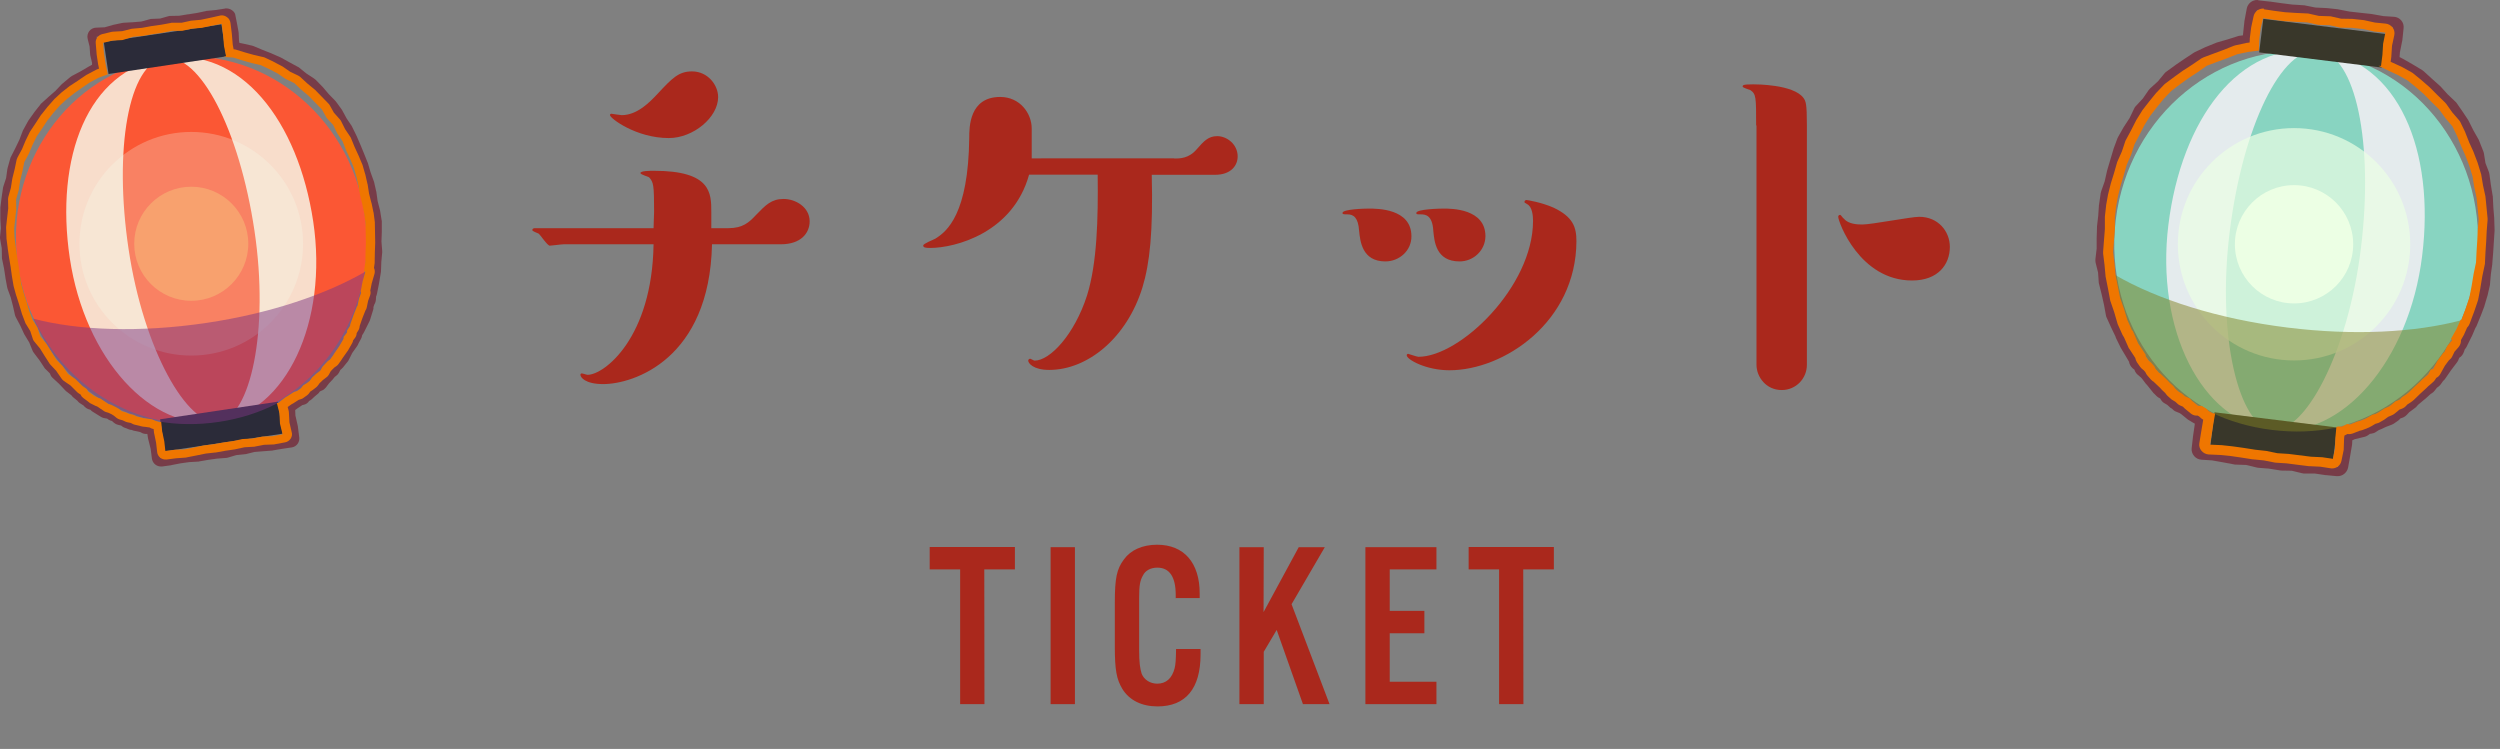 <?xml version="1.0" encoding="utf-8"?>
<!-- Generator: Adobe Illustrator 27.4.1, SVG Export Plug-In . SVG Version: 6.00 Build 0)  -->
<svg version="1.1" id="_レイヤー_2" xmlns="http://www.w3.org/2000/svg" xmlns:xlink="http://www.w3.org/1999/xlink" x="0px"
	 y="0px" viewBox="0 0 1428.7 428" style="enable-background:new 0 0 1428.7 428;" xml:space="preserve">
<rect x="0" y="0" width="1428.7" height="428" fill="#808080" stroke="none"/>
<style type="text/css">
	.st0{fill:#aa281c;}
	.st1{fill:#FB5734;}
	.st2{opacity:0.8;}
	.st3{fill:#F7FFF1;}
	.st4{fill:#2B2B39;}
	.st5{opacity:0.25;fill:#F7FFF1;enable-background:new    ;}
	.st6{opacity:0.25;fill:#F7FF93;enable-background:new    ;}
	.st7{opacity:0.5;fill:#7C3782;enable-background:new    ;}
	.st8{fill:#773C48;}
	.st9{fill:#EF7600;}
	.st10{fill:#88D4C1;}
	.st11{fill:#FBF1F7;}
	.st12{fill:#39372A;}
	.st13{opacity:0.7;fill:#ECFFE4;enable-background:new    ;}
	.st14{fill:#ECFFE4;}
	.st15{opacity:0.5;fill:#808023;enable-background:new    ;}
</style>
<g id="logo">
	<g>
		<g>
			<path class="st0" d="M373.8,121.1c0-15.3-0.3-16.9-2.8-19.7c-0.5-0.5-5-1.6-5-2.5c0-1.3,5.6-1.3,7.7-1.3
				c32.8,0,32.8,12.8,32.8,23.6v9.2h9.7c8.3,0,11.9-3.3,15.8-7.5c5.6-5.8,8.9-9.2,15.8-9.2c6.9,0,14.9,4.7,14.9,12.8
				c0,6.7-5,13.1-16.4,13.1h-39.4c-1.4,65.8-44.9,79.9-62.2,79.9c-10.3,0-13-3.9-13-5.3c0-0.5,0.3-0.8,0.8-0.8
				c0.5,0,2.8,0.8,3.3,0.8c9.5,0,36.9-21.1,37.7-74.6h-51.3c-1.4,0-6.9,0.8-8,0.8c-1.4,0-5.3-6.1-6.4-6.9c-0.5-0.3-3.6-1.3-3.6-2
				c0-0.8,0.8-1.1,1.4-1.1h67.9L373.8,121.1L373.8,121.1z M382.2,78.9c-18.6,0-33.6-11.3-33.6-13.1c0-0.5,0.3-0.8,0.8-0.8
				c0.3,0,5,0.8,5.9,0.8c8.9,0,16.1-7.5,20.5-12.2c8.3-8.9,12-12.8,19.7-12.8c8.9,0,14.9,7.7,14.9,14.7
				C410.4,67,396.3,78.9,382.2,78.9L382.2,78.9z"/>
			<path class="st0" d="M671.1,90.6c3.1,0,8.3,0,12.8-5.3c4.1-4.7,6.7-7.5,11.7-7.5c5.6,0,11.7,4.7,11.7,11.6c0,5-3.6,10.5-13,10.5
				h-36.1c0.8,32.5-1.1,50.5-5.3,64.3c-8.9,28.9-31.3,47.2-53.3,47.2c-9.2,0-12-3.9-12-5.3c0-0.5,0.5-1.1,1.1-1.1
				c0.3,0,2.2,1.1,2.5,1.1c8.9,0,22.8-14.9,30-37.2c5.8-18.5,6.4-44.1,6.1-69.1h-39.2c-9.2,33.3-42.2,41.9-56.6,41.9
				c-2.8,0-3.9-0.3-3.9-1.4s5.9-3.3,6.9-3.9c6.7-4.1,18.9-14.1,19.4-57.7c0-5.9,0-23.3,17.7-23.3c11.3,0,18,9.4,18,18v17.1H671.1
				L671.1,90.6z"/>
			<path class="st0" d="M791.7,149.4c-13.3,0-14.4-11.6-15-17.5c-0.5-7.5-3.1-9.4-6.7-9.4c-2,0-2.8,0-2.8-0.8c0-2.2,12.8-2.5,15-2.5
				c5,0,24.4,0,24.4,15.8C806.7,143.1,799.8,149.4,791.7,149.4L791.7,149.4z M828.3,211.6c-13.3,0-24.4-6.1-24.4-8.6
				c0-0.3,0.3-0.8,0.8-0.8c0.3,0,5,1.7,5.9,1.7c23.8,0,65.5-40,65.5-77.7c0-3.1-0.5-8-3.3-9.5c-1.3-0.8-1.6-0.8-1.6-1.3
				c0-0.3,0.3-1.1,1.1-1.1c0.5,0,8.6,1.3,15.6,4.4c11.1,5.3,13,11.1,13,19.2C900.7,183.9,859.6,211.6,828.3,211.6L828.3,211.6z
				 M834.1,149.4c-13.6,0-14.4-11.6-15-17.5c-0.5-8.9-4.4-9.4-7.2-9.4c-2.2,0-2.5,0-2.5-0.8c0-2.2,13.3-2.5,15.6-2.5
				c4.4,0,23.9,0,23.9,15.8C848.8,143.1,842.1,149.4,834.1,149.4L834.1,149.4z"/>
			<path class="st0" d="M1003.6,71.7c0-16.1,0-18-3.3-20.2c-0.8-0.3-4.4-1.4-4.4-2c0-0.8,0-1.3,6.1-1.3c1.6,0,22.8,0,28.6,7.7
				c1.4,2,2,3.1,2,15.8v136.8c0,7.7-6.1,14.4-14.4,14.4c-8.9,0-14.4-7.5-14.4-14.4V71.7H1003.6z M1092.7,160.3
				c-30,0-42.2-33.6-42.2-36.4c0-0.5,0.3-1.1,1.1-1.1c0.5,0,1.6,2,2.2,2.2c2.5,3.1,7.7,3.3,10.5,3.3c5.3,0,27.7-4.4,32.5-4.4
				c10.8,0,17.5,8.3,17.5,17.2C1114.3,151.1,1107.6,160.3,1092.7,160.3L1092.7,160.3z"/>
		</g>
		<g>
			<path class="st0" d="M562.6,402.4h-13.9v-77h-17.4v-12.8h48.7v12.8h-17.5L562.6,402.4L562.6,402.4z"/>
			<path class="st0" d="M614.3,402.4h-13.9v-89.7h13.9V402.4z"/>
			<path class="st0" d="M671.9,341.9V340c0-10.4-3.6-15.6-10.5-15.6c-3.8,0-6.8,1.6-8.2,4.4c-1.7,3-2.2,5.7-2.2,12.9v29.9
				c0,6.8,0.5,10.4,1.4,13.3c1.3,3.5,4.9,5.8,8.9,5.8c5.1,0,8.5-3,10-8.9c0.5-2.2,0.7-4.3,0.8-10.9h14v3.1
				c0,19.5-8.5,29.7-24.6,29.7c-9,0-16.1-3.5-20.1-10c-3.3-5.5-4.3-10.8-4.3-24.1v-25.1c0-14.2,1.1-19.3,5.2-24.8
				c3.9-5.4,10.6-8.4,19-8.4c15.3,0,24.3,10.3,24.3,27.8v2.7h-13.8V341.9z"/>
			<path class="st0" d="M722.1,349.8l20.1-37.1h14.9l-19,32.6l21.7,57.1h-15.2l-15-42.4l-7.4,12.5v29.9h-13.9v-89.7h13.9
				L722.1,349.8L722.1,349.8z"/>
			<path class="st0" d="M820.9,325.4h-26.7v23.7H814v12.8h-19.8v27.7h26.7v12.8h-40.6v-89.7h40.6V325.4L820.9,325.4z"/>
			<path class="st0" d="M870.6,402.4h-13.9v-77h-17.4v-12.8H888v12.8h-17.5L870.6,402.4L870.6,402.4z"/>
		</g>
	</g>
</g>
<g>
	
		<ellipse transform="matrix(0.989 -0.148 0.148 0.989 -19.146 17.766)" class="st1" cx="109.4" cy="137.1" rx="100.1" ry="105.1"/>
	<g class="st2">
		<path class="st3" d="M73.5,142.5c-8.6-57.4,0-106.3,20.4-109.3c-43.9,6.6-62.6,57-54,114.4s46.6,99.3,85.2,93.5
			C107.1,243.7,82.1,199.9,73.5,142.5z"/>
		<path class="st3" d="M93.8,33.2c20.4-3.1,43,41.1,51.6,98.5C154,189.1,143,238.3,125,241c38.6-5.8,62.6-57,54-114.4
			C170.4,69.3,137.7,26.6,93.8,33.2z"/>
	</g>
	<rect x="60.3" y="18.8" transform="matrix(0.989 -0.148 0.148 0.989 -3.12 14.315)" class="st4" width="68" height="18.5"/>
	
		<rect x="92.6" y="234.4" transform="matrix(0.989 -0.148 0.148 0.989 -34.778 21.501)" class="st4" width="68" height="18.5"/>
	<circle class="st5" cx="109.3" cy="139.3" r="63.9"/>
	<circle class="st6" cx="109.3" cy="139.3" r="32.6"/>
	<path class="st7" d="M118.2,184.5c-38.2,5.7-73.5,4.4-99.2-2.4c17.5,40.8,56.5,66.4,106.1,59c49-7.4,78.6-42.6,83.9-86
		C186.5,168.2,154.5,179.1,118.2,184.5z"/>
	<path class="st8" d="M129.4,10l1,4.9l0.9,4.9l0.2,5l1,4.8l5.2,1l5.3,1.2l5.1,2.1l5.1,2l5,2.2l4.8,2.6l4.8,2.6l4.2,3.4l4.6,3
		l3.8,3.9l3.5,4.2l3.8,3.9l3.2,4.4l2.7,4.8l3.1,4.5l2.4,4.9l2.2,5l2.1,5l2,5l1.5,5.2l1.8,5.1l1.2,5.3l0.8,5.4l1.3,5.3l0.9,5.6v5.7
		l-0.2,5.6l0.4,5.6l-0.6,5.6l-0.2,5.6l-1,6l-1.2,6l-0.5,0.4l-0.2,3.7l-0.4,0.7l-1.2,3.4l0.2,0.3l-1.7,5.5l-2.6,5.1l-0.4,0.8
		l-1.7,2.7l-0.2,1.3l-1.5,2.7l-0.5,1.1l-2.9,4.1l-2.3,4.5l-1,1.2l-1.6,2.1l-1.5,1.2l-1.2,2.4l-1.4,1l-0.5,0.6l-1.3,1.6l-1.9,2
		l-2.2,2.8l-2.4,1l-1.4,1.8l-1.9,1.5l-1.6,1.5l-2.4,1.2v0.8l-1.6,0.3l-3.7,2.6l-1.1,0.8l-2.9,1.7l0.4,0.2l0.3,6.3l1.4,6.2l0.8,6.3
		l-5.4,0.8l-5.3,0.9l-5.3,0.4l-5.3,0.5l-5.2,1.3l-5.3,0.5l-5.2,1.5l-5.3,0.4l-5.3,0.7l-5.3,0.9l-5.4,0.4l-5.3,0.8l-5.3,1l-5.1,0.7
		l-0.8-5.8l-1.4-5.9l-0.9-5.9l-0.5-0.2l-1.9-0.8l-3-0.1l-1.8-0.9l-4.3-0.9l-1.2-0.9l-0.7,0.4l-2.6-1l-1.6-1.3l-0.4,0.1l-2.3-0.5
		l-1.9-1.7l-2-0.7l-0.2-0.3l-2-0.9l-1.9-0.3l-5-3.1l-0.5-0.9l-2.9-1l-1-1.1l-2.5-1.7l-0.9-1l-2.5-2l-0.2-0.5l-4.1-3.3l-3.6-3.8
		l-3.9-3.6l0.2-0.7l-3.9-3.9l-3-4.6l-3.3-4.4l-2.1-5.1l-2.8-4.7l-2.2-5l-2.5-4.9l-1.3-5.3l-1.4-5.3l-1.8-5.1l-1-5.4l-0.8-5.4l-1-5.1
		L6,141.4l-0.9-5.5l0.5-5.6l-0.3-5.6v-5.6l0.7-5.5l0.7-5.5l1.7-5.3l0.7-5.5l1.5-5.4l2.6-5l2.4-5l2-5.2l2.7-4.9l3.2-4.5l3.6-4.3
		l4.1-3.8l4.1-3.7l3.8-4.1l4.3-3.6l4.9-2.6l4.8-2.7L58,40l-0.1-4.7l-1.1-4.7l-0.3-4.8L55.2,21l5.5-0.2l5.2-1.4l5.2-1.1l5.4-0.3
		l5.3-0.5L87,16l5.4-0.3l5.2-1.5l5.4-0.1l5.3-1l5.3-0.8l5.2-1.1l5.3-0.5L129.4,10 M129.1,4.8c-0.2,0-0.3,0-0.5,0.1l-5.1,0.8
		l-5.2,0.5c-0.2,0-0.4,0-0.6,0.1l-5.1,1.1l-5.1,0.8c-0.1,0-0.1,0-0.2,0L102.4,9l-5,0.1c-0.1,0-0.1,0-0.2,0c-0.4,0-0.7,0.1-1.1,0.2
		l-4.6,1.3l-4.8,0.2c0,0,0,0-0.1,0c-0.4,0-0.7,0.1-1.1,0.2l-4.7,1.3L76,12.7L70.7,13l0,0c-0.3,0-0.5,0.1-0.8,0.1l-5.2,1.1
		c-0.1,0-0.2,0-0.3,0.1l-4.6,1.3L55,15.8c-0.1,0-0.1,0-0.2,0c-1.5,0.1-2.9,0.8-3.8,2c-0.9,1.2-1.3,2.9-0.9,4.4l1.1,4.4l0.3,4.3
		c0,0.3,0.1,0.5,0.1,0.8l1,4.2V37l-2,1.1L46,40.8l-4.9,2.6c-0.3,0.2-0.6,0.4-0.9,0.6l-4.3,3.6c-0.2,0.1-0.3,0.3-0.5,0.4l-3.7,3.9
		l-4,3.5l-4.2,3.8c-0.2,0.1-0.3,0.3-0.4,0.5L19.7,64c-0.1,0.1-0.2,0.2-0.2,0.3l-3.2,4.5c-0.1,0.2-0.2,0.3-0.3,0.5l-2.7,4.9
		c-0.1,0.2-0.2,0.4-0.3,0.6l-1.9,5l-2.3,4.8l-2.5,4.9c-0.2,0.3-0.3,0.6-0.4,0.9l-1.5,5.4c-0.1,0.2-0.1,0.5-0.2,0.8l-0.7,5.1
		l-1.6,4.9c-0.1,0.3-0.2,0.6-0.2,0.9L0.9,113l-0.7,5.6c0,0.2,0,0.5,0,0.7v5.6c0,0.1,0,0.2,0,0.3l0.3,5.2L0,135.5
		c0,0.4,0,0.9,0.1,1.3l0.9,5.1l0.1,5.2c0,0.3,0,0.7,0.1,1l1.1,5.3l0.8,5.2c0,0.1,0,0.1,0,0.2l1,5.4c0.1,0.3,0.1,0.5,0.2,0.8l1.8,4.9
		l1.3,5l1.2,5.3c0.1,0.4,0.3,0.8,0.5,1.2l2.5,4.7l2.2,4.8c0.1,0.2,0.2,0.4,0.3,0.5l2.6,4.3l1.9,4.7c0.2,0.4,0.4,0.8,0.7,1.2l3.2,4.2
		l2.9,4.4c0.2,0.3,0.4,0.6,0.7,0.8l2.4,2.4c0.3,0.9,0.7,1.7,1.4,2.4l3.8,3.5l3.5,3.7c0.2,0.2,0.3,0.3,0.5,0.5l3.1,2.4
		c0.3,0.5,0.7,0.9,1.2,1.3l2.2,1.8l0.6,0.7c0.3,0.3,0.6,0.6,1,0.8l2,1.3l0.5,0.6c0.6,0.6,1.3,1.1,2.1,1.4l1.3,0.4
		c0.3,0.4,0.7,0.7,1.1,1l5,3.1c0.6,0.4,1.3,0.6,2,0.7l1.2,0.2l0.3,0.1c0.5,0.4,1.1,0.8,1.7,1l1,0.3l1.1,1c0.7,0.6,1.5,1,2.4,1.2
		l1.7,0.4l0.4,0.3c0.4,0.4,0.9,0.7,1.5,0.9l2.6,1c0.5,0.2,1,0.3,1.5,0.3c0.4,0.2,0.7,0.3,1.1,0.4l3.7,0.8l1.2,0.6
		c0.7,0.3,1.4,0.5,2.1,0.5h0.9l0.4,2.6c0,0.1,0.1,0.3,0.1,0.4l1.4,5.6l0.7,5.5c0.4,2.7,2.7,4.6,5.4,4.5c0.1,0,0.2,0,0.4,0l5.1-0.7
		c0.1,0,0.2,0,0.3-0.1l5.1-1l5-0.7l5.2-0.3c0.2,0,0.4,0,0.5-0.1l5.2-0.9l5-0.7l5.2-0.4c0.4,0,0.7-0.1,1.1-0.2l4.7-1.4l4.8-0.5
		c0.3,0,0.5-0.1,0.8-0.1l4.8-1.2l4.9-0.4l5.3-0.4c0.1,0,0.3,0,0.4-0.1l5.3-0.9l5.4-0.8c2.8-0.4,4.7-3,4.3-5.8l-0.8-6.3
		c0-0.2-0.1-0.3-0.1-0.5l-1.3-5.7l-0.1-3.1c0.1-0.1,0.2-0.1,0.3-0.2l1.1-0.8l2.7-1.8l0.5-0.1c1.5-0.3,2.7-1.1,3.4-2.3l0.4-0.2
		c0.4-0.2,0.8-0.5,1.1-0.8l1.5-1.4l1.8-1.5c0.3-0.2,0.6-0.5,0.8-0.8l0.5-0.7l1.1-0.5c0.9-0.3,1.6-0.9,2.2-1.6l2-2.6l1.7-1.8
		c0.1-0.1,0.1-0.1,0.2-0.2l1.3-1.6l0,0l0.9-0.7c0.7-0.5,1.2-1.1,1.6-1.9l0.7-1.4l0.6-0.5c0.3-0.3,0.6-0.6,0.9-0.9l1.6-2l0.9-1.1
		c0.3-0.3,0.5-0.7,0.7-1l2.1-4.2l2.7-3.8c0.2-0.2,0.3-0.5,0.5-0.8l0.4-0.9l1.4-2.6c0.3-0.5,0.5-1.1,0.6-1.7v-0.2l1.1-1.8
		c0.1-0.1,0.2-0.3,0.2-0.4l0.4-0.8l2.6-5.2c0.1-0.2,0.2-0.5,0.3-0.8l1.7-5.5c0.2-0.6,0.3-1.1,0.2-1.7l0.5-1.5l0.2-0.3
		c0.4-0.7,0.6-1.5,0.7-2.3l0.1-1.9c0.2-0.5,0.4-0.9,0.5-1.5l1.2-6v-0.1l1-6c0-0.2,0.1-0.5,0.1-0.7l0.2-5.5l0.5-5.4
		c0-0.3,0-0.6,0-0.9L218,138l0.2-5.4c0-0.1,0-0.2,0-0.2v-5.7c0-0.3,0-0.5-0.1-0.8l-0.9-5.6c0-0.1-0.1-0.3-0.1-0.4l-1.3-5l-0.7-5.1
		c0-0.1,0-0.3-0.1-0.4l-1.2-5.3c0-0.2-0.1-0.4-0.2-0.6l-1.8-5l-1.5-5.1c0-0.2-0.1-0.3-0.2-0.5l-2-5l-2.1-5.1l-2.2-5.1
		c0-0.1-0.1-0.2-0.1-0.2l-2.4-4.9c-0.1-0.2-0.2-0.4-0.3-0.6l-2.9-4.3l-2.5-4.6c-0.1-0.2-0.2-0.3-0.3-0.5l-3.2-4.4
		c-0.1-0.2-0.3-0.4-0.5-0.6l-3.7-3.8l-3.4-4c-0.1-0.1-0.2-0.2-0.3-0.3l-3.8-3.9c-0.3-0.3-0.6-0.5-0.9-0.7l-4.4-2.9l-4.1-3.3
		c-0.2-0.2-0.5-0.4-0.8-0.5l-4.8-2.6l-4.7-2.6c-0.1-0.1-0.3-0.1-0.4-0.2l-5-2.2c-0.1,0-0.2-0.1-0.2-0.1l-5.1-2l-5-2.1
		c-0.3-0.1-0.6-0.2-0.9-0.3l-5.3-1.2l-2-0.4l-0.2-1.1l-0.2-4.6c0-0.2,0-0.4-0.1-0.7l-0.9-4.9l-1-5C133.9,6.4,131.6,4.7,129.1,4.8
		L129.1,4.8z"/>
	<path class="st9" d="M126.7,13.6l0.8,6.4l0.5,6.2l1.2,6l-1.5,0.3l5.6,0.4l5.2,1.6l5.2,1.5l5.3,1.2l4.9,2.3l4.8,2.5l4.5,3.1l5,2.4
		l4,3.8l4.2,3.5l3.8,3.9l3.8,3.9l2.7,4.8l3.7,4l2.4,4.9l3,4.5l2,5.1l2.3,4.9l2.1,5l1.5,5.2l1.2,5.3l0.9,5.4l1.3,5.3l1.1,5.3l0.7,5.4
		l0.1,5.5l0.1,5.5l-0.2,5.5l-0.1,5.5l-0.8,5.4h0.4l0.4,0.1l-1.6,5.7l-1.1,5.8l0.3,0.6l-1.2,3.3l-0.2,0.8l-0.7,3.4l-0.3,0.3l-2,5.1
		l-1.8,5.1l-0.1,0.9l-1.7,2.6l-0.1,1.3l-1.9,2.4l-0.1,1.2l-2.4,4.2l-2.8,4l-0.8,1.3l-1.5,2.1l-1.5,1.1l-1.7,1.8l-1.3,1.4l-1.2,2.2
		l-2.3,1.7l-2.4,2.2l-1.4,2l-1.7,1.3l-2,1.2l-1.3,1.7l-2.1,1.5L168,224l-3.6,2.3l-1.2,0.7l-2.6,2l-1.4,1.3h-1l1.5,5.8l0.3,6l1.5,6.1
		l-5.9,1.1l-5.7,0.2l-5.6,1.1l-5.7,0.3l-5.6,1.2l-5.6,0.8l-5.6,1l-5.6,0.7l-5.6,1.2l-5.6,1.1l-5,0.1l-5.5,0.7l-0.6-5.5l-1.2-5.6
		l-0.6-5.7l-0.8,0.4l-2.7-0.9l-1.8-0.8l-2.8-0.4l-1.8-0.2l-4.1-1l-1.7-0.9l-2.6-0.6l-2-0.9l-2.2-0.6l-1.9-1.5l-1.8-1l-2.2-1.1
		l-1.7-0.5l-4.7-3.2l-0.9-0.2l-2.6-1.3l-1.1-0.8l-2.4-1.7l-0.6-1.3l-2.6-1.8l-0.5-0.5l-3.5-3.5l-4.2-2.9l-2.9-4.2l-0.2-0.3l-3.7-3.8
		l-2.8-4.5l-2.8-4.5l-3.4-4.1l-1.7-5.1l-2.8-4.5l-1.9-5l-1.5-5.1l-1.6-5l-1.4-5.1l-0.8-5.2l-0.7-5.2l-0.9-5.4L9,141.3l-0.7-5.4
		l-0.2-5.5l0.6-5.5l0.6-5.4L9.2,114l1.5-5.3l0.8-5.4l1.3-5.3l1.1-5.4l2.6-4.8l2.1-5l2.4-4.9l3.1-4.5l3-4.6l3.4-4.3l3.6-4.1l4-3.7
		l4.3-3.4l4.5-3.2l4.6-3.1l4.9-2.6l5.2-1.9l-1.3-6l-0.9-6l-0.5-6l5.4-1.3l5.7-0.3l6-1.9l5.7-0.5l5.6-1l5.6-0.8l5.6-1.1h5.7l5.5-1.2
		l5.7-0.5l5.6-1.2L126.7,13.6 M126.5,8.8c-0.2,0-0.5,0-0.7,0.1l-5.8,1.3l-5.2,1.1l-5.4,0.5c-0.2,0-0.4,0-0.6,0.1l-5,1.1h-5.2
		c-0.1,0-0.2,0-0.3,0c-0.2,0-0.4,0-0.6,0.1l-5.4,1l-5.5,0.8c-0.1,0-0.1,0-0.2,0l-5.4,1l-5.5,0.5c-0.2,0-0.5,0.1-0.7,0.1l-5.1,1.3
		l-5.3,0.3l0,0c-0.3,0-0.6,0.1-0.8,0.1l-5.4,1.3c-2.3,0.6-3.9,2.7-3.7,5.1l0.5,6c0,0.1,0,0.2,0,0.3l0.9,6c0,0.1,0,0.2,0.1,0.4
		l0.4,1.9l-1.3,0.5c-0.2,0.1-0.4,0.2-0.6,0.3l-4.9,2.6c-0.1,0.1-0.3,0.2-0.4,0.2l-4.6,3.1L44.7,46l-4.6,3c-0.1,0-0.1,0.1-0.2,0.1
		l-4.3,3.4c-0.1,0.1-0.2,0.2-0.3,0.2l-4,3.7c-0.1,0.1-0.2,0.2-0.3,0.3l-3.6,4.1c-0.1,0.1-0.1,0.1-0.2,0.2l-3.4,4.3
		c-0.1,0.1-0.2,0.2-0.3,0.3l-3,4.6l-3,4.5c-0.1,0.2-0.3,0.4-0.4,0.6l-2.4,4.9c0,0.1-0.1,0.2-0.1,0.2l-2,4.8L10,90
		c-0.2,0.4-0.4,0.9-0.5,1.3l-1.1,5.3l-1.3,5.2c0,0.2-0.1,0.3-0.1,0.5l-0.8,5.1l-1.4,5c-0.1,0.5-0.2,1-0.2,1.5l0.1,5.2l-0.6,5.1
		l-0.6,5.5c0,0.2,0,0.5,0,0.7l0.2,5.5c0,0.1,0,0.3,0,0.4l0.7,5.4c0,0.1,0,0.1,0,0.2l0.8,5.4l0.9,5.4l0.7,5.1l0.9,5.3
		c0,0.2,0.1,0.3,0.1,0.5l1.4,5.1c0,0.1,0,0.2,0.1,0.2l1.6,5l1.5,5c0,0.1,0.1,0.2,0.1,0.4l1.9,5c0.1,0.3,0.2,0.6,0.4,0.8l2.5,4.1
		l1.5,4.6c0.2,0.6,0.5,1.1,0.9,1.5l3.2,3.9l2.6,4.2l2.9,4.5c0.2,0.3,0.4,0.5,0.6,0.7l3.2,3.4c0,0.1,0.1,0.1,0.1,0.2l2.9,4.2
		c0.3,0.5,0.8,0.9,1.3,1.3l3.8,2.6l3.2,3.2l0.1,0.1l0.5,0.5c0.2,0.2,0.4,0.3,0.6,0.5l1.5,1v0.1c0.3,0.8,0.9,1.4,1.6,1.9l2.3,1.7
		l1,0.8c0.2,0.2,0.5,0.4,0.8,0.5l2.6,1.3c0.3,0.1,0.5,0.2,0.8,0.3h0.1l4,2.7c0.4,0.3,0.8,0.5,1.3,0.6l1.3,0.4l1.7,0.8l1.3,0.8
		l1.6,1.3c0.5,0.4,1.1,0.7,1.7,0.9l1.8,0.5l1.7,0.8c0.3,0.1,0.6,0.2,0.9,0.3l2,0.4l1.2,0.6c0.3,0.2,0.7,0.3,1.1,0.4l4.1,1
		c0.2,0,0.3,0.1,0.5,0.1l1.8,0.2l2.1,0.3l1.2,0.6c0.1,0.1,0.2,0.1,0.4,0.1l0.7,0.2l0.2,2c0,0.2,0,0.3,0.1,0.5l1.1,5.3l0.6,5.3
		c0.1,1.3,0.8,2.5,1.8,3.3c0.9,0.7,2.1,1.1,3.3,1c0.1,0,0.2,0,0.3,0l5.4-0.7l5.5-0.4c0.2,0,0.4,0,0.5-0.1l5.6-1.1l5.4-1.1l5.4-0.6
		c0.1,0,0.2,0,0.3,0l5.5-1l5.5-0.8c0.1,0,0.2,0,0.3-0.1l5.2-1.1l5.3-0.3l0,0c0.2,0,0.4,0,0.6-0.1l5.2-1l5.4-0.2h0.1
		c0.2,0,0.4,0,0.6-0.1l5.9-1.1c1.3-0.2,2.4-1,3.2-2.1c0.7-1.1,1-2.5,0.6-3.7l-1.3-5.6l-0.3-5.5c0-0.3-0.1-0.7-0.1-1l-0.6-2.3
		l2.1-1.5l0.9-0.5c0.1,0,0.1-0.1,0.2-0.1l3.1-2l1.3-0.4c0.5-0.1,1-0.4,1.4-0.7l2.1-1.5c0.4-0.3,0.8-0.7,1.1-1.1l0.7-1l1.2-0.8
		c0.1-0.1,0.2-0.1,0.3-0.2l1.7-1.3c0.4-0.3,0.8-0.7,1.1-1.1l1.1-1.5l1.8-1.7l2.1-1.6c0.6-0.4,1-1,1.4-1.6l0.9-1.7l0.8-0.9l1.4-1.4
		l1.2-0.8c0.4-0.3,0.8-0.7,1.1-1.1l1.5-2.1c0.1-0.1,0.1-0.2,0.2-0.3l0.7-1.1l2.7-3.8c0.1-0.1,0.2-0.3,0.3-0.4l2.4-4.2
		c0.3-0.5,0.5-1.1,0.6-1.7l1-1.3c0.6-0.8,1-1.7,1-2.7v-0.1l1-1.6c0.4-0.6,0.6-1.3,0.7-2v-0.4l1.6-4.6l1.7-4.3
		c0.4-0.6,0.7-1.2,0.8-1.9l0.7-3.4l0.1-0.4l1.1-3c0.3-0.9,0.4-1.8,0.1-2.7l0.8-4.1l1.6-5.5c0.3-1.1,0.2-2.3-0.3-3.4l0.4-2.8
		c0-0.2,0-0.4,0-0.6l0.1-5.5l0.2-5.4c0-0.1,0-0.2,0-0.3l-0.1-5.5l-0.1-5.4c0-0.2,0-0.4,0-0.6l-0.7-5.4c0-0.1,0-0.2-0.1-0.3l-1.1-5.3
		c0-0.1,0-0.1-0.1-0.2l-1.3-5.1l-0.8-5.2c0-0.1,0-0.2-0.1-0.3l-1.2-5.3c0-0.1,0-0.2-0.1-0.3l-1.5-5.2c0-0.2-0.1-0.3-0.2-0.5l-2.1-5
		c0-0.1,0-0.1-0.1-0.2l-2.2-4.8l-2-4.9c-0.1-0.3-0.3-0.6-0.5-0.9l-2.9-4.3l-2.3-4.6c-0.2-0.4-0.5-0.8-0.8-1.1l-3.3-3.7l-2.4-4.3
		c-0.2-0.4-0.5-0.7-0.8-1l-3.8-3.9l-3.8-3.9c-0.1-0.1-0.2-0.2-0.4-0.3l-4.1-3.4l-3.9-3.6c-0.4-0.3-0.8-0.6-1.2-0.8l-4.6-2.2
		l-4.2-2.9c-0.2-0.1-0.3-0.2-0.5-0.3l-4.8-2.5c0,0-0.1,0-0.1-0.1l-4.9-2.3c-0.3-0.1-0.6-0.3-1-0.3l-5.2-1.2l-5-1.4l-5.2-1.6
		c-0.4-0.1-0.7-0.2-1.1-0.2h-0.3l-0.5-2.6l-0.5-5.9c0-0.1,0-0.1,0-0.2l-0.8-6.4c-0.2-1.3-0.9-2.6-2-3.3C128.6,9,127.5,8.7,126.5,8.8
		L126.5,8.8z"/>
</g>
<g>
	
		<ellipse transform="matrix(0.123 -0.992 0.992 0.123 1014.355 1422.606)" class="st10" cx="1311.8" cy="137.6" rx="109.2" ry="103.9"/>
	<g class="st2">
		<path class="st11" d="M1274.2,132.7c7.4-59.9,29.6-106.4,50.9-103.7c-45.7-5.7-78.5,39.6-85.9,99.4
			c-7.4,59.9,18.9,112.4,59.2,117.3C1279.6,243.4,1266.8,192.6,1274.2,132.7z"/>
		<path class="st11" d="M1325.1,29c21.3,2.6,31.5,53.2,24.1,113c-7.4,59.9-32.2,106-50.9,103.7c40.3,5,78.5-39.6,85.9-99.4
			C1391.7,86.5,1370.9,34.6,1325.1,29z"/>
	</g>
	
		<rect x="1317.3" y="-11.2" transform="matrix(0.123 -0.992 0.992 0.123 1140.144 1338.078)" class="st12" width="19.3" height="70.6"/>
	
		<rect x="1289.5" y="213.6" transform="matrix(0.123 -0.992 0.992 0.123 892.678 1507.67)" class="st12" width="19.3" height="70.6"/>
	<circle class="st13" cx="1311" cy="139.6" r="66.4"/>
	<circle class="st14" cx="1311" cy="139.6" r="33.8"/>
	<path class="st15" d="M1307.3,187.2c-39.8-4.9-74.8-16.2-98.6-30.1c6.1,45.7,38,82.2,89.7,88.6c51.1,6.3,90.6-20.7,107.9-62.6
		C1380.1,190,1345.1,191.9,1307.3,187.2z"/>
	<path class="st8" d="M1289.8,5.9l6.3,0.7l6.5,0.9l6.5,0.8l6.5,0.4l6.4,1.3l6.5,0.4l6.5,0.7l6.4,1.2l6.5,0.7l6.5,0.7l6.5,1.2
		l6.4,0.5l-0.7,6.8l-1.3,6.8l-0.6,7l5.7,2.9l5.4,3.1l5.3,3.2l4.6,4.1l4.6,4.1l4.1,4.6l4.5,4.3l3.4,5.2l3.4,5.1l2.8,5.5l3,5.4
		l2.3,5.8l1,6.2l2.2,5.8l0.8,6.2l1,6.1l0.3,6.2l0.5,6.2l0.2,6.2l-0.4,6.2l-0.4,6.2l-0.5,6.2l-0.9,5.8l-0.5,5.9l-1.3,5.7l-1.7,5.7
		l-2.1,5.5l-2.2,5.4h-0.1l-2.5,5.8l-2.8,5.7l-0.7,0.2l-1.2,3.6l-1.1,0.4l-1.7,3.3v0.3l-3.6,4.7l-3.4,4.9l-0.7,0.6l-2,2.7l-1.2,0.7
		l-2,2.6l-1.1,0.6l-3.8,3.5l-4,3.3l-1.1,1.2l-2.3,1.7l-1.6,1.1l-1.9,2l-2.6,0.8l-1.4,1.7l-2.3,1.6l-3.5,1.4l-2.3,1.1l-2.1,0.9
		l-2.2,1.4l-2.3,0.3l-2.4,1.6l-2,0.5l-4.6,1.1l-1.3,0.7l-3.5,0.8l-0.2,6.6l-1.1,6.5l-1.1,6.2l-6.2-0.6l-6.5-1h-6.6l-6.4-1.5
		l-6.6-0.1l-6.5-1.1l-6.5-0.5l-6.4-1.6l-6.6-0.2l-6.4-1.2l-6.5-1.1l-6.4-0.4l0.7-6.1l0.9-6.2l0.7-6.2l-2.7-0.8l-2.7-1.5l-1.7-1
		l-3.6-2.9l-1.7-1.1l-2.7-1.2l-1.3-1.6h-0.5l-1.8-1.7l-2.2-1.3l-1.1-2.1l-2.4-1.3l-1.3-1.3l-3.9-4.8l-0.6-0.7l-1.9-2.5l-0.9-1.1
		l-2.5-2.1l-0.2-1.5l-2.7-2.2l0.1-0.7l-2.8-4.7l-2.8-4.7l-2.4-4.9l-0.1-0.4l-2.7-5.6l-2.6-5.7l-1.1-6.2l-1.4-6l-1.5-6l-0.5-6.2
		l-1.5-6.1l0.7-6.2v-6.2l0.2-6.2l0.8-6.1l0.4-6.3l0.9-6.3l2.1-6l1.4-6.1l1.8-6l1.8-6l2.2-5.9l3.1-5.5l3.5-5.3l2.7-5.7l4.3-4.6
		l3.6-5.2l4.7-4.3l4.1-4.9l5.1-3.7l5.2-3.6l5.3-3.5l5.7-2.7l5.9-2.4l6.1-1.8l6-1.9l6.4-0.8l0.6-6.7l0.7-6.6L1289.8,5.9 M1290.1,0
		c-2.9-0.1-5.5,1.9-6.1,4.8l-1.2,6.4c0,0.1-0.1,0.3-0.1,0.4l-0.7,6.6l-0.2,2l-1.6,0.2c-0.4,0-0.7,0.1-1.1,0.2l-6,1.9l-5.9,1.7
		c-0.2,0.1-0.4,0.1-0.6,0.2l-5.9,2.4c-0.1,0-0.2,0.1-0.3,0.1l-5.7,2.7c-0.3,0.1-0.5,0.3-0.8,0.4l-5.3,3.5l-5.3,3.6l-0.1,0.1
		l-5.1,3.7c-0.4,0.3-0.8,0.6-1.1,1l-3.8,4.6l-4.4,4c-0.3,0.3-0.6,0.7-0.9,1l-3.3,4.8l-4,4.3c-0.4,0.4-0.8,0.9-1,1.5l-2.6,5.4
		l-3.2,4.9c-0.1,0.1-0.1,0.2-0.2,0.3l-3.1,5.5c-0.2,0.3-0.3,0.6-0.4,0.8l-2.2,5.9c0,0.1-0.1,0.3-0.1,0.4l-1.8,6l-1.8,6.1
		c0,0.1-0.1,0.3-0.1,0.4l-1.3,5.8l-2,5.7c-0.1,0.3-0.2,0.7-0.3,1.1l-0.9,6.3c0,0.2,0,0.3-0.1,0.5l-0.4,6.1l-0.7,6c0,0.2,0,0.4,0,0.6
		l-0.2,6.2v6l-0.7,5.9c-0.1,0.7,0,1.4,0.1,2.1l1.4,5.6l0.4,5.7c0,0.3,0.1,0.7,0.2,1l1.5,6l1.3,5.8l1.1,6c0.1,0.5,0.2,1,0.5,1.5
		l2.6,5.7l2.4,5c0.1,0.4,0.2,0.8,0.4,1.1l2.4,4.9c0.1,0.1,0.1,0.3,0.2,0.4l2.8,4.7l1.9,3.2c0.2,1.5,1,2.8,2.1,3.8l1,0.8
		c0.3,1.1,1,2.1,1.8,2.8l2,1.7l0.6,0.7l1.8,2.4c0.1,0.2,0.3,0.3,0.4,0.5l0.5,0.5l3.7,4.6c0.1,0.1,0.2,0.3,0.4,0.4l1.3,1.3
		c0.4,0.4,0.9,0.8,1.4,1.1l0.8,0.4l0.3,0.5c0.5,0.9,1.2,1.7,2.1,2.2l1.7,1l1.3,1.2c0.4,0.4,0.8,0.7,1.3,0.9l0.1,0.1
		c0.6,0.7,1.4,1.3,2.2,1.6l2.2,0.9l1,0.7l3.3,2.7c0.2,0.2,0.5,0.4,0.7,0.5l1.7,1l0.1,0.1l1.8,1l-0.2,1.6l-0.9,6.1c0,0.1,0,0.1,0,0.2
		l-0.7,6.1c-0.2,1.6,0.3,3.2,1.4,4.5c1,1.2,2.5,2,4.2,2.1l6.1,0.4l6.2,1.1l6.4,1.2c0.3,0.1,0.6,0.1,0.9,0.1l0,0l5.9,0.2l5.8,1.4
		c0.3,0.1,0.7,0.1,1,0.2l6.3,0.5l6.2,1c0.3,0,0.5,0.1,0.8,0.1h0.1l5.9,0.1l5.8,1.4c0.4,0.1,0.8,0.1,1.1,0.2c0.1,0,0.1,0,0.2,0h6.1
		l6,0.9c0.1,0,0.2,0,0.3,0l6.2,0.6c0.1,0,0.2,0,0.4,0c2.9,0.1,5.5-2,6.1-4.9l1.1-6.2l1.1-6.5c0-0.3,0.1-0.5,0.1-0.8l0.1-2.1
		c0.2-0.1,0.4-0.2,0.7-0.3l0.6-0.3l3.7-0.9l2.1-0.5c0.7-0.2,1.4-0.5,1.9-0.9l1.1-0.8l0.8-0.1c0.9-0.1,1.8-0.4,2.5-0.9l1.7-1.1
		l1.7-0.7c0.1,0,0.1-0.1,0.2-0.1l2.1-1l3.4-1.3c0.4-0.2,0.8-0.4,1.2-0.6l2.3-1.6c0.5-0.3,0.9-0.7,1.2-1.1l0.3-0.3l0.9-0.3
		c1-0.3,1.9-0.9,2.7-1.7l1.5-1.6l1-0.7l0.1-0.1l2.3-1.7c0.3-0.3,0.7-0.5,0.9-0.9l0.7-0.8l3.6-3c0.1-0.1,0.2-0.2,0.3-0.2l3.3-3
		l0.5-0.3c0.7-0.4,1.3-0.9,1.8-1.6l1.3-1.7l0.2-0.1c0.7-0.4,1.3-1,1.8-1.6l1.5-2.1l0.1-0.1c0.4-0.3,0.8-0.7,1.1-1.2l3.3-4.8l3.5-4.6
		c0.4-0.6,0.8-1.2,1-2l0.3-0.6c1.2-0.7,2-1.8,2.5-3.1l0.6-1.7c0.4-0.4,0.7-0.9,1-1.4l2.8-5.7c0.1-0.1,0.1-0.2,0.2-0.3l2-4.7
		c0.3-0.4,0.5-0.8,0.7-1.2l2.2-5.4c0-0.1,0-0.1,0.1-0.2l2.1-5.5c0.1-0.1,0.1-0.3,0.1-0.4l1.7-5.7c0-0.1,0.1-0.2,0.1-0.3l1.3-5.7
		c0.1-0.3,0.1-0.6,0.1-0.9l0.5-5.7l0.8-5.6c0-0.1,0-0.2,0-0.4l0.5-6.2l0.4-6.3l0.4-6.2c0-0.2,0-0.4,0-0.6l-0.2-6.2
		c0-0.1,0-0.2,0-0.4l-0.5-6l-0.3-6.1c0-0.2,0-0.5-0.1-0.7l-1-6l-0.8-6c-0.1-0.5-0.2-0.9-0.3-1.4l-2-5.2l-0.9-5.6
		c-0.1-0.4-0.2-0.9-0.4-1.3l-2.3-5.8c-0.1-0.2-0.2-0.5-0.3-0.7l-3-5.3l-2.7-5.4c-0.1-0.2-0.2-0.4-0.4-0.7l-3.4-5.1l-3-4.3
		c-0.2-0.4-0.5-0.7-0.9-1l-4.3-4.1l-4-4.4c-0.1-0.2-0.3-0.3-0.4-0.4l-4.6-4.1l-4.6-4.2c-0.3-0.3-0.6-0.5-0.9-0.7l-5.3-3.2l-5.4-3.1
		c-0.1,0-0.2-0.1-0.2-0.1l-2.1-1.1l0.2-2.7l1.3-6.5c0-0.2,0.1-0.3,0.1-0.5l0.7-6.8c0.2-1.6-0.3-3.2-1.3-4.4s-2.5-2-4.1-2.1l-6.1-0.4
		l-6.2-1.1c-0.2,0-0.3-0.1-0.5-0.1l-6.5-0.7l-6.2-0.7l-6.2-1.2c-0.1,0-0.3-0.1-0.4-0.1l-6.5-0.7c-0.1,0-0.2,0-0.3,0l-6.1-0.3l-6-1.2
		c-0.3-0.1-0.5-0.1-0.8-0.1l-6.4-0.4l-6.3-0.8l-6.4-0.9c-0.1,0-0.1,0-0.2,0l-6.3-0.7C1290.3,0,1290.2,0,1290.1,0L1290.1,0z"/>
	<path class="st9" d="M1293.3,10.4l6.1,0.9l6.4,0.8l6.4,0.4l6.4,0.3l6.3,1.4l6.4,0.2l6.3,1.4l6.5,0.1l6.4,0.7l6.3,1.4l6.4,0.6
		l-1.3,6.4l-0.4,6.4l-0.8,6.3l-1.4-0.1l5.5,2.7l5.6,2.6l5.4,3l4.8,3.9l4.6,4l4.3,4.4l4.4,4.3l3.6,5l4,4.7l2.7,5.6l2.3,5.7l2.5,5.6
		l2.2,5.8l1.8,5.9l1,6.1l1.3,6l0.6,6.1l0.6,6.2l-0.5,6.2l-0.3,6.2l-0.4,6.1l-0.3,6.2l-1.4,6.7l-1.1,6.7l-1.3,6.7l-2.2,6.5l-2.4,6.4
		l-0.6-0.3l0.2,0.1l-2.5,5.6l-3,5.3l0.6,0.9l-2.4,2.8l-0.5,0.7l-1.5,3.3l-0.5,0.2l-3.3,4.5l-2.7,5l-1.2,0.1l-1.6,2.9l-0.9,0.8
		l-2.4,2l-0.8,0.9l-3.7,3.4l-3.6,3.5l-1.2,0.9l-2.3,1.5l-1.3,1.4l-2.5,1l-1.5,1.3l-2,1.6l-2.7,1.1l-2.8,1.9l-2.1,1.2l-2.2,0.6
		l-2.1,1.3l-1.9,1l-2.5,1l-1.9,0.5l-4.2,1.7l-1.6-0.3l-3.1,1.5l-2-0.1l-1.1,0.3l-0.6,6.2l-0.2,6.2l-1.2,5.8l-6.1-0.9l-6.4-0.3
		l-6.4-0.8l-6.4-0.8l-6.4-0.4l-6.3-1.3l-6.4-0.7l-6.3-1l-6.4-0.9l-6.4-0.7l-6.7-0.3l1-6.2l0.9-5.8l1-5.8h-1l-2.6-1.3l-1.5-1.5
		l-2.5-1.5l-2.2-0.1l-3.4-2.8l-1.4-1.5l-2.6-1.1l-1.7-1.5l-2-1.2l-1.8-1.6l-1.3-1.7l-1.9-1.7l-1.2-1.3l-4.2-4l-0.8-0.5l-2-2.3
		l-0.6-1.3l-2-2.3l-1.1-0.8l-1.9-2.7v-0.9l-4.3-6.5l-3.1-7.2l-0.4-0.2l-2.7-6l-1.9-6.3l-2.2-6.2l-1.3-6.5l-1.3-6.5l-0.6-6.6
		l-0.8-6.6l0.5-6.6l0.5-6.6v-6.6l0.7-6.2l1.1-6.1l1.5-6l1.8-5.9l1.7-6l2.5-5.7l1.9-5.9l2.9-5.5l2.8-5.5l3.3-5.3l3.8-4.9l3.9-4.8
		l4.3-4.5l5-3.8l5-3.6l5.2-3.4l5.1-3.6l5.8-2.2l5.8-2.1l5.8-2.3l6.1-1.3l6.3-0.8l0.2-6.4l0.8-6.3L1293.3,10.4 M1293.5,4.9
		c-2.6-0.1-5,1.7-5.6,4.3l-1.3,6c0,0.2-0.1,0.3-0.1,0.5l-0.8,6.3c0,0.2,0,0.4,0,0.6l-0.1,1.7l-1.6,0.2c-0.1,0-0.3,0-0.4,0.1
		l-6.1,1.3c-0.3,0.1-0.6,0.2-1,0.3l-5.7,2.3l-5.7,2.1l-5.9,2.2c-0.4,0.2-0.8,0.4-1.2,0.6l-5.1,3.5l-5.1,3.3c-0.1,0-0.1,0.1-0.2,0.1
		l-5,3.6l-5.1,3.8c-0.3,0.2-0.5,0.4-0.7,0.6l-4.3,4.5c-0.1,0.1-0.2,0.2-0.3,0.3l-3.9,4.8l-3.9,5c-0.1,0.2-0.2,0.3-0.3,0.5l-3.3,5.3
		c-0.1,0.1-0.2,0.3-0.2,0.4l-2.8,5.5l-2.9,5.4c-0.2,0.3-0.3,0.6-0.4,0.9l-1.9,5.7l-2.4,5.4c-0.1,0.2-0.2,0.5-0.3,0.7l-1.7,6
		l-1.8,5.8c0,0.1-0.1,0.2-0.1,0.3l-1.5,6c0,0.1-0.1,0.2-0.1,0.4l-1.1,6.1c0,0.1,0,0.2,0,0.3l-0.7,6.2c0,0.2,0,0.5,0,0.7v6.4
		l-0.5,6.3l-0.5,6.6c0,0.4,0,0.7,0,1.1l0.8,6.5l0.6,6.5c0,0.2,0,0.4,0.1,0.6l1.3,6.5l1.2,6.4c0,0.3,0.1,0.5,0.2,0.8l2.1,6.1l1.8,6.2
		c0.1,0.2,0.1,0.4,0.2,0.7l2.7,6c0.2,0.5,0.6,1,0.9,1.5l2.6,5.9c0.1,0.3,0.3,0.6,0.5,0.8l3.4,5.2c0.1,0.8,0.5,1.6,0.9,2.4l1.9,2.7
		c0.4,0.6,0.9,1,1.4,1.4l0.5,0.4l1,1.1l0.3,0.6c0.2,0.5,0.5,0.9,0.9,1.4l2,2.3c0.3,0.3,0.7,0.6,1,0.9l0.4,0.2l3.8,3.6l1.1,1.2
		c0.1,0.1,0.2,0.2,0.3,0.3l1.5,1.4l1,1.3c0.2,0.2,0.4,0.4,0.6,0.6l1.8,1.6c0.3,0.3,0.6,0.5,1,0.7l1.5,0.9l1.3,1.2
		c0.4,0.4,0.9,0.7,1.4,0.9l1.6,0.7l0.6,0.6c0.2,0.2,0.3,0.3,0.5,0.5l3.4,2.8c0.9,0.7,2,1.2,3.2,1.2h0.8l0.8,0.5l1.1,1
		c0.3,0.3,0.7,0.6,1.2,0.8l-0.2,1.3l-1,5.9l-1,6.2c-0.3,1.6,0.2,3.2,1.2,4.4c1,1.2,2.5,2,4,2.1l6.6,0.3l6.1,0.6l6.2,0.9l6.3,1
		c0.1,0,0.2,0,0.3,0l6.1,0.6l6.1,1.2c0.2,0,0.5,0.1,0.7,0.1l6.3,0.4l6.2,0.8l6.4,0.8c0.1,0,0.3,0,0.4,0l6.2,0.3l5.8,0.9
		c0.2,0,0.4,0.1,0.7,0.1c2.7,0.1,5.1-1.7,5.6-4.4l1.2-5.8c0.1-0.3,0.1-0.6,0.1-1l0.2-6l0.2-1.6c0.1-0.1,0.3-0.1,0.4-0.2l1.4-0.7
		c0.2,0,0.4,0.1,0.7,0.1c0.8,0,1.5-0.1,2.3-0.4l3.8-1.5l1.6-0.4c0.3-0.1,0.5-0.2,0.8-0.3l2.5-1c0.2-0.1,0.3-0.1,0.5-0.2l1.9-1
		c0.1-0.1,0.2-0.1,0.3-0.2l1.5-0.9l1.4-0.4c0.4-0.1,0.8-0.3,1.1-0.5l2.1-1.2c0.2-0.1,0.4-0.2,0.5-0.3l2.2-1.6l2.1-0.9
		c0.5-0.2,1-0.5,1.4-0.8l2-1.6l0.1-0.1l0.8-0.7l1.6-0.6c0.8-0.3,1.5-0.8,2.1-1.4l0.8-0.9l1.7-1.1c0.1-0.1,0.2-0.1,0.3-0.2l1.2-0.9
		c0.2-0.1,0.4-0.3,0.6-0.5l3.5-3.4l3.6-3.3c0.1-0.1,0.3-0.3,0.4-0.4l0.6-0.6l2.1-1.8l0.1-0.1l0.9-0.8c0.4-0.4,0.8-0.9,1.1-1.4
		l0.4-0.7c1-0.5,1.9-1.3,2.4-2.3l2.6-4.7l2.3-3.1c0.8-0.6,1.5-1.3,1.9-2.2l1.3-2.7l0,0l2.3-2.6c1-1.2,1.5-2.7,1.4-4.1l1.7-3
		c0.1-0.2,0.2-0.3,0.2-0.5l1.6-3.6c0.6-0.6,1.1-1.3,1.4-2.1l2.4-6.4c0-0.1,0.1-0.1,0.1-0.2l2.2-6.5c0.1-0.2,0.1-0.4,0.2-0.7l1.3-6.7
		c0-0.1,0-0.1,0-0.2l1.1-6.6l1.4-6.6c0.1-0.3,0.1-0.6,0.1-0.9l0.3-6.2l0.4-6l0.3-6.1l0.5-6.1c0-0.4,0-0.7,0-1.1l-0.6-6.2l-0.6-6.1
		c0-0.2-0.1-0.4-0.1-0.6l-1.3-5.9l-1-6c0-0.3-0.1-0.5-0.2-0.8l-1.8-5.9c0-0.1-0.1-0.2-0.1-0.3l-2.2-5.8c0-0.1-0.1-0.2-0.1-0.3
		l-2.5-5.5l-2.2-5.6c0-0.1-0.1-0.2-0.1-0.3l-2.7-5.6c-0.2-0.4-0.5-0.9-0.8-1.2l-3.9-4.5l-3.4-4.8c-0.2-0.3-0.4-0.5-0.6-0.7l-4.4-4.3
		l-4.3-4.3c-0.1-0.1-0.2-0.2-0.3-0.3l-4.6-4l-0.1-0.1l-4.8-3.9c-0.3-0.2-0.5-0.4-0.8-0.5l-5.4-3c-0.1-0.1-0.3-0.1-0.4-0.2l-5.5-2.5
		l-0.6-0.3l0.4-2.9c0-0.1,0-0.2,0-0.3l0.4-6l1.3-6c0.3-1.5,0-3.2-1-4.4s-2.4-2.1-4-2.2l-6.1-0.6l-5.9-1.3c-0.2,0-0.4-0.1-0.6-0.1
		l-6.4-0.7c-0.1,0-0.3,0-0.4,0h-0.1l-5.9-0.1l-5.7-1.3c-0.3-0.1-0.7-0.1-1-0.1c0,0,0,0-0.1,0l-5.9-0.2l-5.8-1.3
		c-0.3-0.1-0.6-0.1-0.9-0.1l-6.4-0.3l-6.2-0.4l-6.2-0.8l-6-0.9C1294,4.9,1293.7,4.9,1293.5,4.9L1293.5,4.9z"/>
</g>
</svg>
